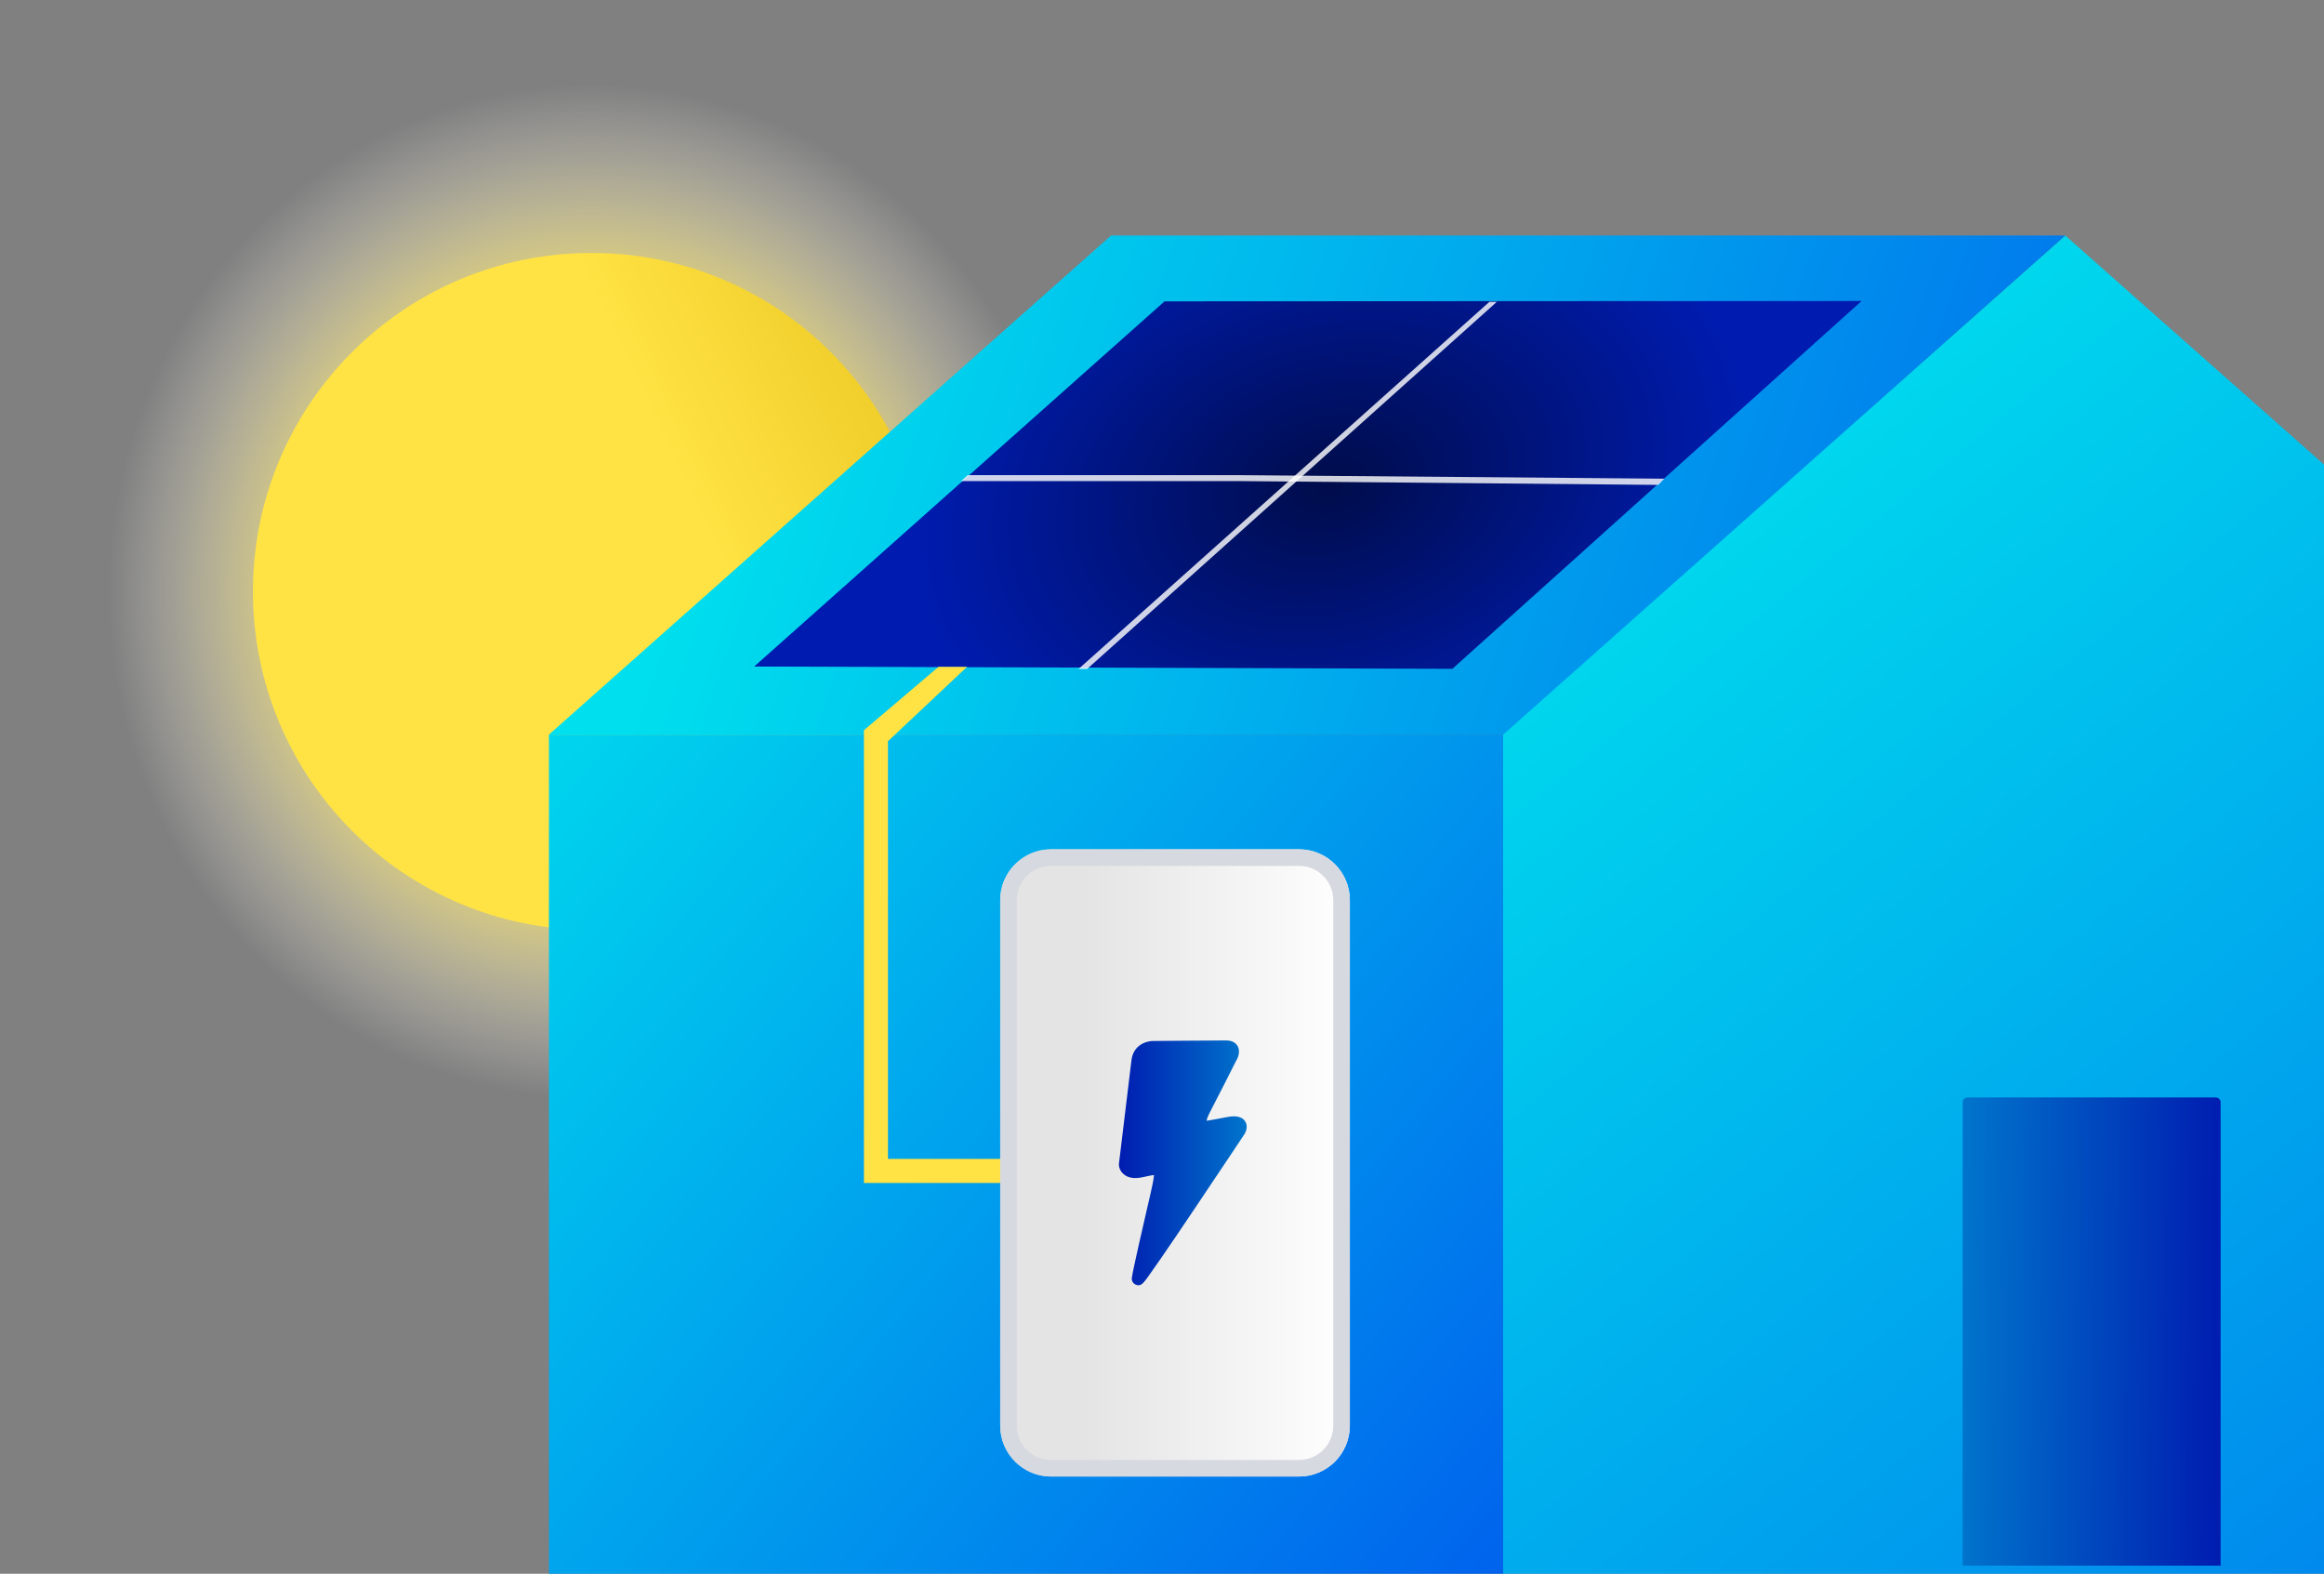 <svg width="384" height="260" viewBox="0 0 384 260" fill="none" xmlns="http://www.w3.org/2000/svg">
<rect x="0" y="0" width="384" height="260" fill="#808080" stroke="none"/>
<circle cx="97.717" cy="97.721" r="97.721" fill="url(#paint0_radial_4065_20988)"/>
<circle cx="97.719" cy="97.721" r="55.926" fill="url(#paint1_linear_4065_20988)"/>
<path d="M434.117 121.104L341.242 38.912L248.367 121.104V260H434.117V121.104Z" fill="url(#paint2_linear_4065_20988)"/>
<path d="M248.367 121.367H90.706V260H248.367V121.367Z" fill="url(#paint3_linear_4065_20988)"/>
<path d="M341.242 38.912H183.581L90.706 121.367H248.367L341.242 38.912Z" fill="url(#paint4_linear_4065_20988)"/>
<path d="M366.918 182.109C366.918 181.667 366.559 181.309 366.117 181.309H325.094C324.651 181.309 324.293 181.667 324.293 182.109V258.665H366.918V182.109Z" fill="url(#paint5_linear_4065_20988)"/>
<path d="M307.598 49.728L192.421 49.785L124.613 110.122L239.985 110.493L307.598 49.728Z" fill="url(#paint6_radial_4065_20988)"/>
<g opacity="0.9">
<path opacity="0.9" d="M247.328 49.866L179.626 110.524L178.21 110.524L246.099 49.866L247.328 49.866Z" fill="white"/>
</g>
<g opacity="0.9">
<path opacity="0.9" d="M274.999 79.086L273.983 80.111L204.931 79.483L158.805 79.488L159.897 78.504H205.29L274.999 79.086Z" fill="white"/>
</g>
<path fill-rule="evenodd" clip-rule="evenodd" d="M155.066 110.176H159.783L146.723 122.456V191.47H184.862V195.443H142.75V120.64L155.066 110.176Z" fill="#FFE344"/>
<path d="M165.266 148.72C165.266 144.08 169.027 140.318 173.668 140.318H214.635C219.275 140.318 223.037 144.08 223.037 148.72V235.538C223.037 240.178 219.275 243.94 214.635 243.94H173.668C169.027 243.94 165.266 240.178 165.266 235.538V148.72Z" fill="url(#paint7_linear_4065_20988)"/>
<path fill-rule="evenodd" clip-rule="evenodd" d="M214.635 143.058H173.668C170.54 143.058 168.005 145.593 168.005 148.72V235.538C168.005 238.665 170.54 241.2 173.668 241.2H214.635C217.762 241.2 220.297 238.665 220.297 235.538V148.72C220.297 145.593 217.762 143.058 214.635 143.058ZM173.668 140.318C169.027 140.318 165.266 144.08 165.266 148.72V235.538C165.266 240.178 169.027 243.94 173.668 243.94H214.635C219.275 243.94 223.037 240.178 223.037 235.538V148.72C223.037 144.08 219.275 140.318 214.635 140.318H173.668Z" fill="#D6D9E0"/>
<path d="M188.117 212.341C187.987 212.341 187.85 212.312 187.698 212.255C187.222 212.075 186.94 211.578 187.02 211.081C187.236 209.599 189.019 201.882 189.784 198.579L190.03 197.535C190.311 196.283 190.658 194.778 190.679 194.13C190.246 194.166 189.467 194.346 188.86 194.476C187.539 194.771 186.507 194.642 185.778 194.08C184.962 193.483 184.883 192.626 184.883 192.461V192.295C184.883 192.295 186.608 178.029 186.955 175.157C187.265 172.566 189.524 171.932 190.73 171.983C191.242 171.983 200.374 171.896 202.604 171.896C203.759 171.896 204.265 172.422 204.51 172.854C205.044 173.847 204.431 174.999 204.164 175.416C203.911 175.942 201.716 180.289 199.926 183.737C199.529 184.493 199.399 184.939 199.363 185.176C199.414 185.176 199.479 185.162 199.515 185.14C199.594 185.112 199.666 185.104 199.746 185.104C199.746 185.104 200.179 185.054 202.662 184.572C203.658 184.377 205.044 184.241 205.723 185.234C206.206 185.947 205.968 186.854 205.607 187.401C205.557 187.48 201.471 193.627 197.393 199.687C195.003 203.25 193.083 206.079 191.675 208.109C190.845 209.318 190.188 210.254 189.734 210.88C189.07 211.801 188.673 212.348 188.095 212.348L188.124 212.362L188.117 212.341Z" fill="url(#paint8_linear_4065_20988)"/>
<defs>
<radialGradient id="paint0_radial_4065_20988" cx="0" cy="0" r="1" gradientUnits="userSpaceOnUse" gradientTransform="translate(97.717 97.721) scale(79.69 84.095)">
<stop offset="0.06" stop-color="#FFE344"/>
<stop offset="0.48" stop-color="#FFE344"/>
<stop offset="1" stop-color="white" stop-opacity="0"/>
</radialGradient>
<linearGradient id="paint1_linear_4065_20988" x1="-34.461" y1="102.339" x2="279.13" y2="-46.342" gradientUnits="userSpaceOnUse">
<stop offset="0.41" stop-color="#FFE344"/>
<stop offset="0.61" stop-color="#E2BA13"/>
</linearGradient>
<linearGradient id="paint2_linear_4065_20988" x1="271.02" y1="70.172" x2="547.379" y2="407.693" gradientUnits="userSpaceOnUse">
<stop stop-color="#00DFED"/>
<stop offset="1" stop-color="#0034ED"/>
</linearGradient>
<linearGradient id="paint3_linear_4065_20988" x1="62.617" y1="127.257" x2="304.092" y2="327.957" gradientUnits="userSpaceOnUse">
<stop stop-color="#00DFED"/>
<stop offset="1" stop-color="#0034ED"/>
</linearGradient>
<linearGradient id="paint4_linear_4065_20988" x1="131.934" y1="38.912" x2="456.316" y2="149.456" gradientUnits="userSpaceOnUse">
<stop stop-color="#00DFED"/>
<stop offset="1" stop-color="#0034ED"/>
</linearGradient>
<linearGradient id="paint5_linear_4065_20988" x1="324.293" y1="181.309" x2="367.638" y2="181.714" gradientUnits="userSpaceOnUse">
<stop stop-color="#0075CC"/>
<stop offset="1" stop-color="#001CB0"/>
</linearGradient>
<radialGradient id="paint6_radial_4065_20988" cx="0" cy="0" r="1" gradientUnits="userSpaceOnUse" gradientTransform="translate(219.763 80.111) rotate(-15.561) scale(70.125 49.596)">
<stop stop-color="#000C4A"/>
<stop offset="1" stop-color="#001CB0"/>
</radialGradient>
<linearGradient id="paint7_linear_4065_20988" x1="165.266" y1="192.129" x2="223.043" y2="192.129" gradientUnits="userSpaceOnUse">
<stop offset="0.24" stop-color="#E4E4E4"/>
<stop offset="1" stop-color="white"/>
</linearGradient>
<linearGradient id="paint8_linear_4065_20988" x1="184.883" y1="192.115" x2="206.019" y2="192.115" gradientUnits="userSpaceOnUse">
<stop stop-color="#001CB0"/>
<stop offset="1" stop-color="#0075CC"/>
</linearGradient>
</defs>
</svg>
